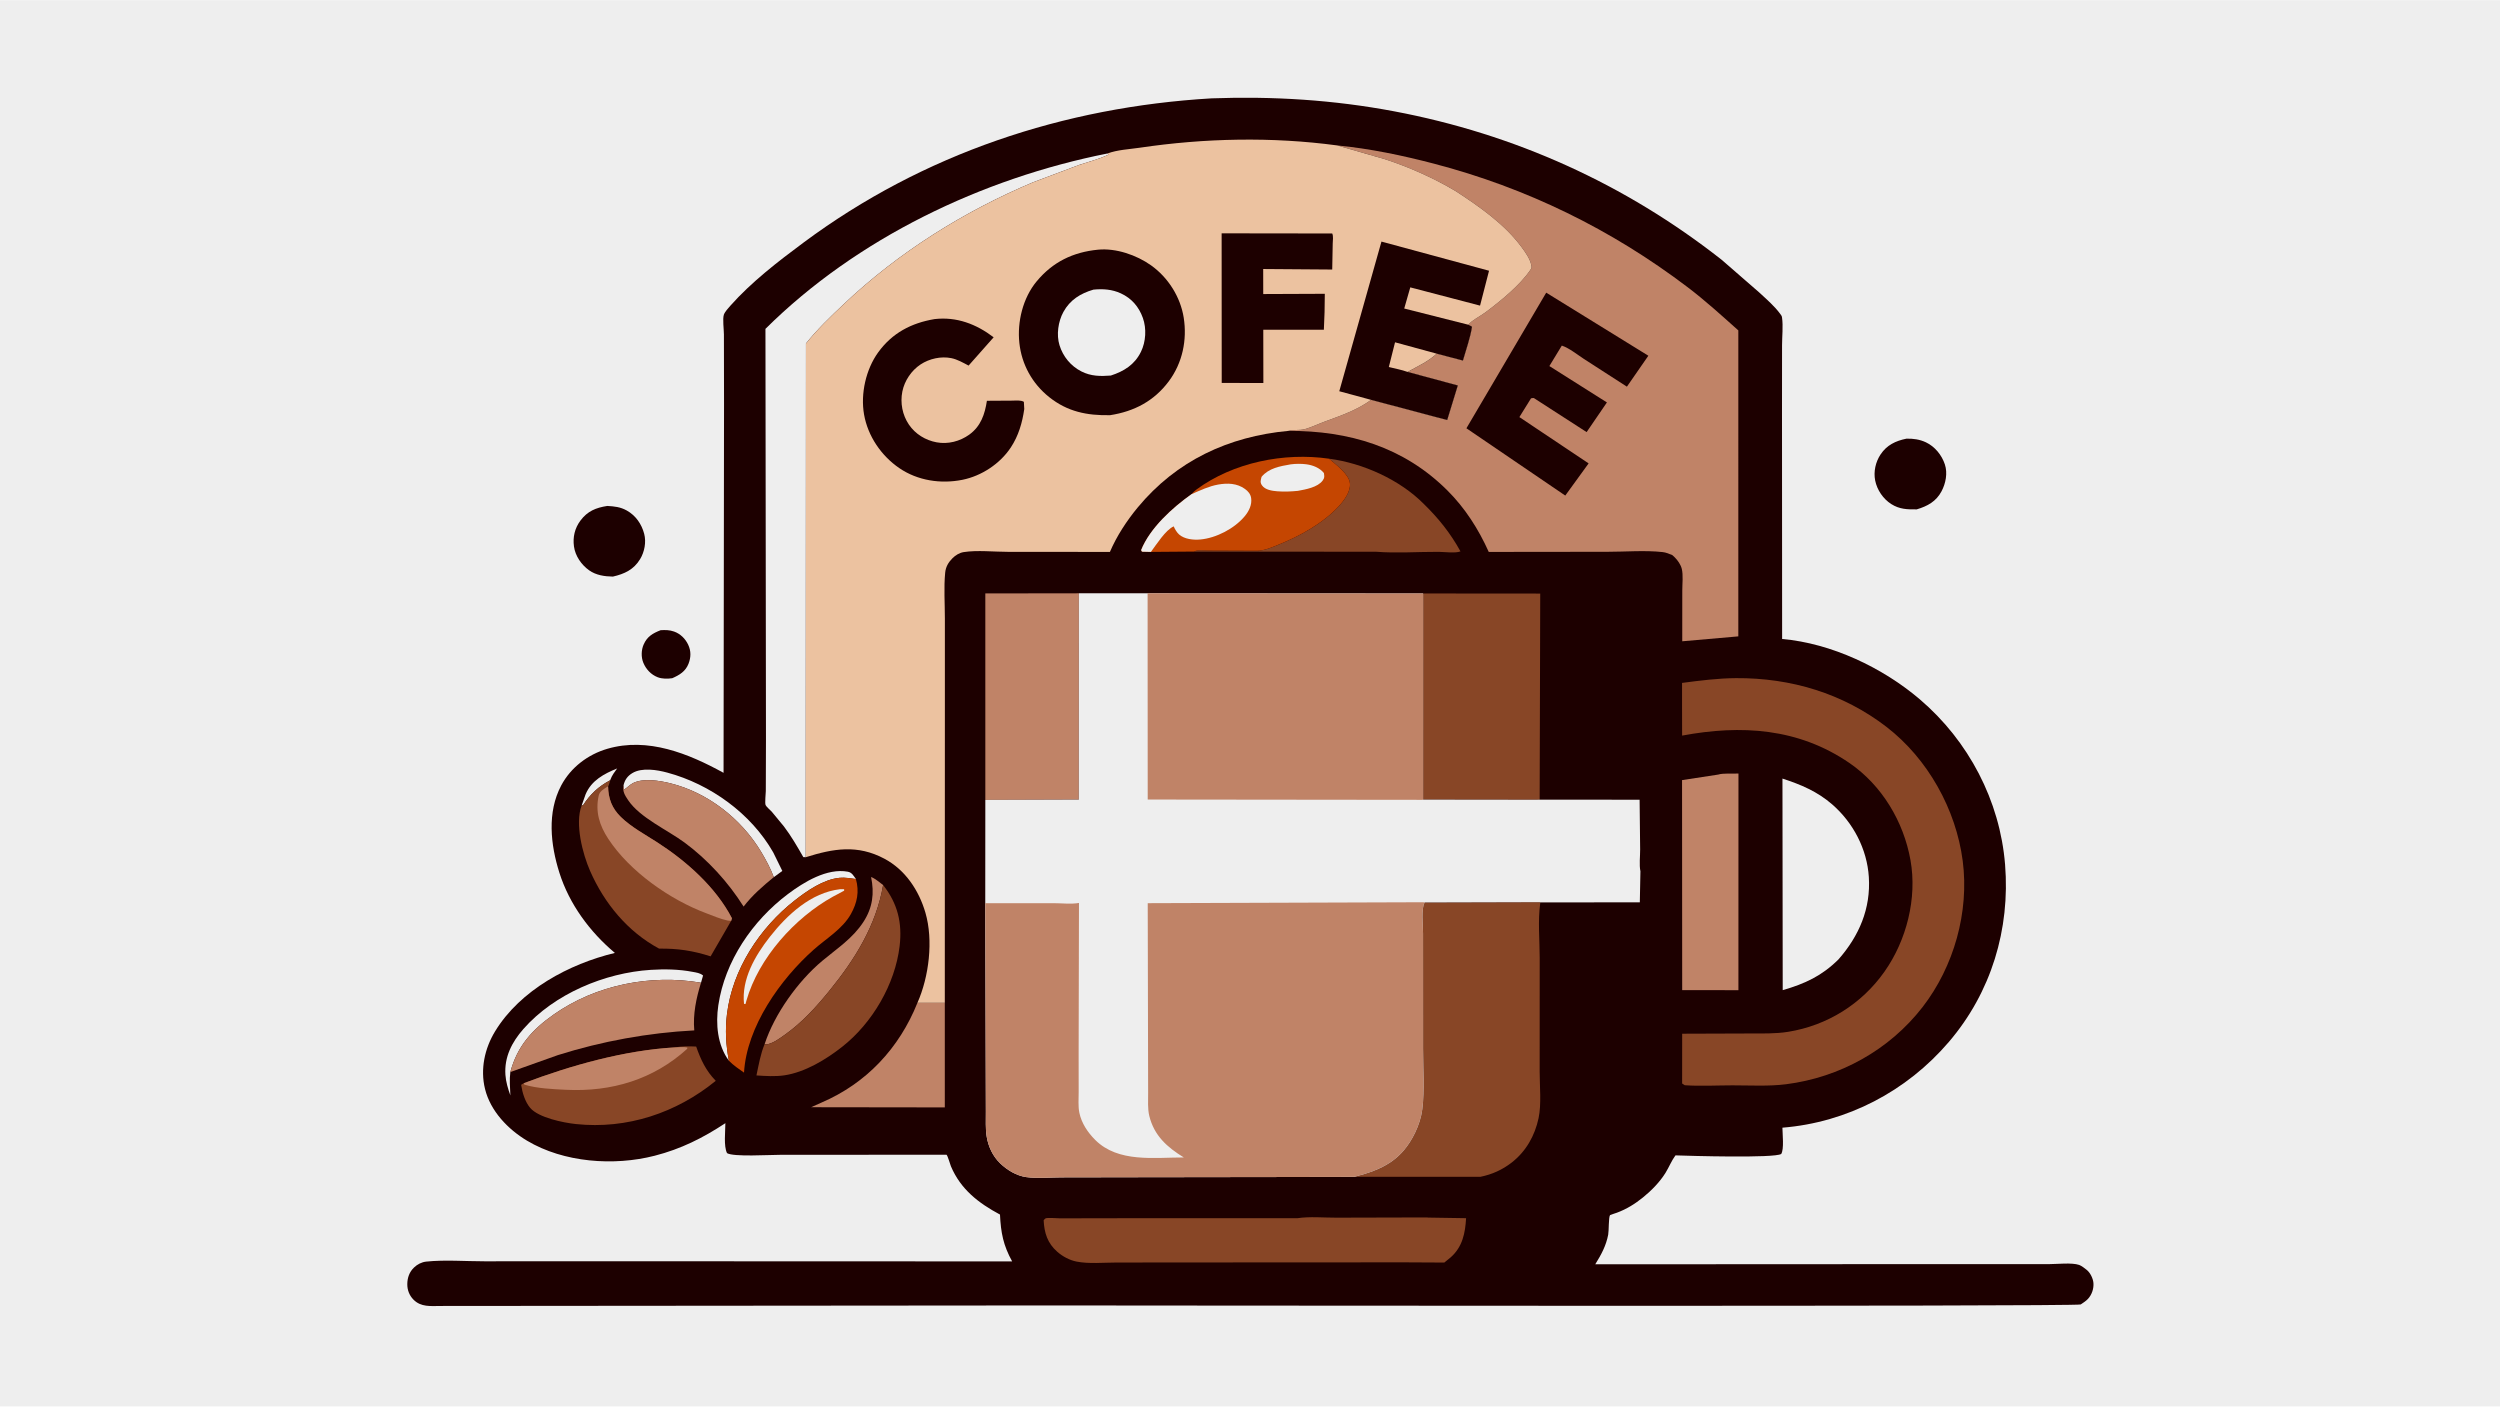 <svg version="1.1" xmlns="http://www.w3.org/2000/svg" style="display: block;" viewBox="0 0 2048 1152" width="1820" height="1024">
<path transform="translate(0,0)" fill="rgb(238,238,238)" d="M -0 -0 L 2048 0 L 2048 1152 L -0 1152 L -0 -0 z"/>
<path transform="translate(0,0)" fill="rgb(29,0,0)" d="M 541.185 516.12 C 545.062 515.89 548.5 515.912 552.206 517.227 C 557.382 519.062 561.459 523.104 563.778 528.051 C 566.202 533.225 566.07 538.389 564.018 543.633 C 561.564 549.906 556.617 552.85 550.711 555.45 C 546.858 556.02 542.388 556.066 538.721 554.63 C 533.322 552.516 529.178 548.079 526.999 542.747 C 525.134 538.182 525.29 532.371 527.265 527.871 C 530.166 521.265 534.693 518.68 541.185 516.12 z"/>
<path transform="translate(0,0)" fill="rgb(29,0,0)" d="M 497.484 414.329 C 503.38 414.666 508.247 415.152 513.491 418.089 C 520.821 422.195 525.584 429.146 527.716 437.15 C 529.516 443.909 527.982 451.962 524.397 457.871 C 519.122 466.566 511.557 470.009 502.096 472.206 C 495.309 472.108 488.279 471.086 482.614 467.058 C 476.258 462.539 471.26 455.315 470.19 447.5 C 469.139 439.833 470.862 432.525 475.5 426.32 C 481.309 418.547 488.128 415.799 497.484 414.329 z"/>
<path transform="translate(0,0)" fill="rgb(29,0,0)" d="M 1561.77 359.21 C 1567.32 359.083 1572.59 359.805 1577.67 362.187 C 1585.05 365.646 1590.73 372.679 1593.25 380.365 C 1595.6 387.502 1593.93 395.849 1590.52 402.302 C 1586.1 410.666 1578.94 414.555 1570.17 417.142 C 1562.41 417.224 1556.1 417.093 1549.29 412.767 C 1542.7 408.572 1537.7 401.224 1536.15 393.549 C 1534.68 386.255 1536.46 378.327 1540.54 372.171 C 1545.66 364.456 1552.88 361.027 1561.77 359.21 z"/>
<path transform="translate(0,0)" fill="rgb(29,0,0)" d="M 992.558 80.426 C 1042.94 78.604 1092.44 81.677 1142 91.03 C 1240.85 109.682 1331.42 150.602 1410.45 212.733 L 1441.11 239.403 C 1447.16 245.026 1453.58 250.451 1458.46 257.138 C 1459.18 258.113 1459.66 258.677 1459.83 259.913 C 1460.85 266.942 1459.87 275.545 1459.86 282.739 L 1459.81 337.151 L 1459.92 523.311 C 1500.21 526.833 1542.31 546.79 1572.79 572.813 C 1612.67 606.853 1638.36 655.776 1642.56 708.106 C 1646.81 761.115 1631.22 812.773 1596.53 853.38 C 1561.93 893.878 1513.18 919.382 1460.15 923.66 C 1460.2 928.742 1461.64 941.214 1459.17 945.193 C 1453.36 948.76 1384.41 946.776 1372.54 946.341 C 1369.32 950.695 1367.29 955.938 1364.44 960.561 C 1359.78 968.133 1352.88 975.162 1345.98 980.749 C 1339.43 986.064 1332.58 990.333 1324.64 993.282 C 1323.99 993.527 1319.04 995.121 1318.92 995.304 C 1317.7 997.191 1318.05 1008.1 1317.44 1011.29 C 1315.67 1020.53 1311.7 1027.7 1306.83 1035.57 L 1610.64 1035.41 L 1678.46 1035.44 C 1684.95 1035.45 1697.21 1034.01 1703.25 1036.09 C 1705.12 1036.74 1707.95 1038.94 1709.5 1040.2 C 1712.38 1042.54 1714.64 1047.23 1714.94 1050.88 C 1715.32 1055.48 1713.61 1060.56 1710.44 1063.94 C 1708.78 1065.7 1706.54 1067.12 1704.54 1068.46 C 1701.73 1070.34 907.321 1069.26 859.97 1069.28 L 360.982 1069.71 C 352.901 1069.75 344.837 1070.79 338.675 1064.47 C 335.306 1061.02 333.614 1056.61 333.656 1051.79 C 333.701 1046.57 335.357 1041.86 339.184 1038.19 C 341.911 1035.57 345.426 1033.76 349.2 1033.36 C 364.468 1031.76 381.462 1033.13 396.912 1033.12 L 498.79 1033.08 L 829.139 1033.2 C 821.885 1020 819.885 1009.69 819.195 994.832 C 801.629 985.447 787.007 974.202 778.995 955.272 C 778.251 953.516 776.477 946.821 775.383 945.8 C 775.34 945.76 772.266 945.805 772.02 945.805 L 639.027 945.89 C 630.224 945.879 600.753 947.733 595.582 944.5 C 592.715 938.736 594.226 926.584 594.231 919.966 C 575.717 932.14 557.899 941.087 536.325 946.635 C 502.897 955.232 461.774 952.263 431.709 934.284 C 416.038 924.912 401.829 910.075 397.342 891.985 C 393.329 875.809 397.008 858.779 405.597 844.694 C 426.232 810.856 466.266 789.52 503.714 780.489 C 483.153 763.211 466.429 740.611 458.255 714.806 C 450.999 691.897 448.065 665.338 459.737 643.33 C 467.573 628.557 481.612 617.923 497.536 613.272 C 530.68 603.591 564.045 617.167 592.736 632.963 L 593.128 330.496 L 593.031 273.842 C 593.02 270.062 591.851 260.939 592.981 257.648 C 593.773 255.343 596.714 252.111 598.333 250.287 C 615.623 230.807 637.526 213.968 658.368 198.492 C 756.18 125.864 871.336 87.517 992.558 80.426 z"/>
<path transform="translate(0,0)" fill="rgb(238,238,238)" d="M 476.497 659.696 L 479.749 650.479 C 484.572 639.145 494.826 633.756 505.573 629.361 C 503.486 632.261 501.341 635.029 500.094 638.41 L 499.883 639.021 C 490.466 643.982 483.401 650.524 477.622 659.564 L 476.497 659.696 z"/>
<path transform="translate(0,0)" fill="rgb(238,238,238)" d="M 510.804 643.12 C 511.865 638.686 514.037 635.588 518.007 633.188 C 525.893 628.419 538.264 630.525 546.625 632.773 C 581.87 642.247 615.269 666.277 633.439 698.166 L 640.876 713.317 L 633.888 718.432 C 631.238 711.27 627.423 704.213 623.501 697.67 C 607.323 670.683 579.775 649.065 549.066 641.502 C 540.234 639.326 527.054 637.13 518.617 641.342 C 515.859 642.718 513.795 645.155 511.162 646.766 L 510.804 643.12 z"/>
<path transform="translate(0,0)" fill="rgb(238,238,238)" d="M 597.117 868.789 C 587.66 856.083 586.189 838.685 588.448 823.399 C 593.802 787.175 616.479 754.074 645.406 732.307 C 658.442 722.498 677.543 710.797 694.5 713.957 C 698.011 714.611 699.196 717.301 701.152 719.948 C 696.909 719.421 692.199 718.555 687.946 718.951 C 674.612 720.194 661.311 729.459 651.042 737.5 C 622.378 759.947 599.965 794.086 595.532 830.681 C 593.973 843.551 594.657 856.116 597.117 868.789 z"/>
<path transform="translate(0,0)" fill="rgb(238,238,238)" d="M 418.066 878.079 C 417.245 884.388 417.837 890.893 418.099 897.233 C 416.154 891.751 414.444 886.267 414.04 880.422 C 413.031 865.831 419.313 853.557 428.772 842.805 C 454.065 814.051 495.343 796.768 533.166 794.366 C 544.464 793.648 556.178 793.856 567.322 795.986 C 570.356 796.566 573.56 796.904 575.941 799 L 574.274 804.902 C 532.909 797.814 488.259 806.64 453.696 830.878 C 435.884 843.37 423.812 856.804 418.066 878.079 z"/>
<path transform="translate(0,0)" fill="rgb(192,131,103)" d="M 626.404 855.14 C 634.457 830.547 653.712 803.657 673.5 787.069 C 685.744 776.804 698.474 768.71 707.362 754.999 C 714.886 743.395 716.366 731.639 713.59 718.293 C 717.051 719.586 720.46 722.695 723.458 724.898 C 717.671 758.173 700.321 785.835 679.246 811.706 C 668.192 825.275 656.722 837.875 642.323 847.983 C 638.12 850.933 632.609 855.046 627.42 855.5 L 626.404 855.14 z"/>
<path transform="translate(0,0)" fill="rgb(192,131,103)" d="M 751.568 821.357 L 773.985 821.337 L 773.983 907.047 L 664.418 906.894 L 672.786 903.174 C 709.832 887.307 736.689 858.46 751.568 821.357 z"/>
<path transform="translate(0,0)" fill="rgb(192,131,103)" d="M 510.804 643.12 L 511.162 646.766 C 513.795 645.155 515.859 642.718 518.617 641.342 C 527.054 637.13 540.234 639.326 549.066 641.502 C 579.775 649.065 607.323 670.683 623.501 697.67 C 627.423 704.213 631.238 711.27 633.888 718.432 C 624.922 725.783 616.233 733.27 609.167 742.523 C 596.519 722.526 579.859 704.189 560.786 690.087 C 546.744 679.705 524.236 669.793 514.533 655.311 C 511.743 651.147 509.842 648.135 510.804 643.12 z"/>
<path transform="translate(0,0)" fill="rgb(192,131,103)" d="M 418.066 878.079 C 423.812 856.804 435.884 843.37 453.696 830.878 C 488.259 806.64 532.909 797.814 574.274 804.902 C 570.35 817.485 567.567 830.687 568.753 843.963 C 531.093 845.889 493.002 852.845 457.019 864.208 L 418.066 878.079 z"/>
<path transform="translate(0,0)" fill="rgb(136,70,38)" d="M 1088.78 375.628 C 1116.47 379.278 1146.65 392.75 1166.45 412.757 C 1178.52 424.535 1188.29 436.77 1196.42 451.549 C 1192.59 453.232 1182.77 451.948 1178.38 451.928 C 1161.79 451.853 1143.91 453.177 1127.47 451.856 L 978.231 451.701 C 981.037 449.993 986.986 450.881 990.398 450.87 L 1029.94 451.039 C 1036.21 450.838 1041.79 448.302 1047.5 445.995 C 1064.84 438.993 1083.63 428.696 1096.5 414.826 C 1100.9 410.087 1106.34 402.975 1105.89 396.075 C 1105.38 388.377 1094.12 380.29 1088.78 375.628 z"/>
<path transform="translate(0,0)" fill="rgb(197,70,1)" d="M 701.152 719.948 C 704.069 730.328 702.225 739.425 697.006 748.723 C 690.193 760.86 676.831 768.715 666.62 777.783 C 639.34 802.007 611.668 840.852 609.503 878.562 C 605.176 875.521 600.802 872.616 597.117 868.789 C 594.657 856.116 593.973 843.551 595.532 830.681 C 599.965 794.086 622.378 759.947 651.042 737.5 C 661.311 729.459 674.612 720.194 687.946 718.951 C 692.199 718.555 696.909 719.421 701.152 719.948 z"/>
<path transform="translate(0,0)" fill="rgb(238,238,238)" d="M 688.1 728.306 L 691.5 728.311 L 691.529 729.5 L 682.436 734.34 C 650.989 751.759 621.491 784.633 611.486 819.5 L 610.697 822.396 L 609.5 822.205 C 607.32 802.076 618.631 782.636 630.613 767.382 C 644.874 749.228 664.328 731.125 688.1 728.306 z"/>
<path transform="translate(0,0)" fill="rgb(136,70,38)" d="M 723.458 724.898 C 735.371 740.017 739.212 755.847 736.974 774.864 C 733.29 806.158 714.572 838.008 689.904 857.397 C 676.606 867.849 659.516 878.235 642.553 880.772 C 635.218 881.87 627.073 881.352 619.688 880.852 C 621.467 872.399 623.044 863.129 626.404 855.14 L 627.42 855.5 C 632.609 855.046 638.12 850.933 642.323 847.983 C 656.722 837.875 668.192 825.275 679.246 811.706 C 700.321 785.835 717.671 758.173 723.458 724.898 z"/>
<path transform="translate(0,0)" fill="rgb(136,70,38)" d="M 552.732 857.892 C 558.719 856.859 564.274 856.95 570.303 857.2 C 574.072 867.956 578.278 877.012 586.35 885.27 C 554.067 911.6 513.625 925.106 471.783 920.686 C 461.418 919.592 441.205 915.453 434.378 907.5 C 430.158 902.584 427.842 894.825 426.922 888.535 L 429.055 887.236 C 467.449 872.685 511.598 860.259 552.732 857.892 z"/>
<path transform="translate(0,0)" fill="rgb(192,131,103)" d="M 552.732 857.892 C 556.028 857.785 559.781 857.318 563 857.981 L 563.009 859.007 C 535.223 884.246 500.992 894.436 463.721 892.625 C 453.052 892.107 439.762 891.535 429.561 888.385 L 429.055 887.236 C 467.449 872.685 511.598 860.259 552.732 857.892 z"/>
<path transform="translate(0,0)" fill="rgb(192,131,103)" d="M 1407.57 634.391 C 1411.4 633.122 1419.89 633.743 1424.15 633.546 L 1424.11 811.039 L 1396.5 810.949 L 1378.05 810.997 L 1377.94 638.921 L 1407.57 634.391 z"/>
<path transform="translate(0,0)" fill="rgb(136,70,38)" d="M 476.497 659.696 L 477.622 659.564 C 483.401 650.524 490.466 643.982 499.883 639.021 C 499.601 639.963 498.804 643.565 498.144 644.001 C 498.355 654.101 501.298 661.989 508.629 669.139 C 517.127 677.428 528.517 683.518 538.463 689.934 C 562.344 705.339 586.334 726.549 599.607 752.103 L 599.019 754.128 L 582.132 783.306 C 567.411 778.601 555.373 776.806 539.91 776.962 C 514.153 763.11 495.075 739.888 483.429 713.386 C 477.294 699.424 470.782 674.536 476.497 659.696 z"/>
<path transform="translate(0,0)" fill="rgb(192,131,103)" d="M 599.019 754.128 C 597.942 754.154 597.076 754.171 596.013 753.952 C 590.249 752.763 584.109 750.065 578.587 748.003 C 548.926 736.924 515.925 713.871 498.329 687.097 C 491.028 675.988 487.515 664.688 490.485 651.5 C 491.306 647.858 495.136 645.916 498.144 644.001 C 498.355 654.101 501.298 661.989 508.629 669.139 C 517.127 677.428 528.517 683.518 538.463 689.934 C 562.344 705.339 586.334 726.549 599.607 752.103 L 599.019 754.128 z"/>
<path transform="translate(0,0)" fill="rgb(197,70,1)" d="M 976.142 404.654 C 977.328 403.231 978.591 402 980.085 400.901 C 1010.35 378.616 1052.01 370.305 1088.78 375.628 C 1094.12 380.29 1105.38 388.377 1105.89 396.075 C 1106.34 402.975 1100.9 410.087 1096.5 414.826 C 1083.63 428.696 1064.84 438.993 1047.5 445.995 C 1041.79 448.302 1036.21 450.838 1029.94 451.039 L 990.398 450.87 C 986.986 450.881 981.037 449.993 978.231 451.701 L 942.821 451.986 L 935.5 451.79 L 934.811 450.5 C 942.04 432.4 960.553 415.689 976.142 404.654 z"/>
<path transform="translate(0,0)" fill="rgb(238,238,238)" d="M 1057.3 380.264 C 1061.16 379.708 1066.25 379.687 1070.12 380.2 C 1075.52 380.915 1081.13 383.102 1084.57 387.417 C 1084.89 390.198 1085.26 391.137 1083.54 393.5 C 1079.49 399.089 1069.53 400.805 1063.25 401.966 C 1057.55 402.534 1052.04 402.773 1046.32 402.323 C 1042.18 401.998 1036.44 401.199 1033.84 397.5 C 1032.02 394.912 1032.82 393.255 1033.46 390.5 C 1039.28 383.395 1048.64 381.748 1057.3 380.264 z"/>
<path transform="translate(0,0)" fill="rgb(238,238,238)" d="M 976.142 404.654 C 983.231 401.576 990.281 398.169 997.936 396.806 C 1005.55 395.451 1013.35 395.702 1019.84 400.389 C 1022.47 402.292 1024.46 404.569 1024.94 407.912 C 1025.73 413.381 1023.12 418.607 1019.72 422.7 C 1011.33 432.822 996.331 440.676 983.129 441.827 C 977.589 442.31 970.303 441.579 965.944 437.725 C 964.027 436.031 962.492 433.372 961.5 431.055 C 954.842 433.968 947.211 446.114 942.821 451.986 L 935.5 451.79 L 934.811 450.5 C 942.04 432.4 960.553 415.689 976.142 404.654 z"/>
<path transform="translate(0,0)" fill="rgb(238,238,238)" d="M 1460.19 637.66 C 1475.35 642.62 1488.8 648.264 1500.96 658.843 C 1518.15 673.808 1529.5 695.413 1530.95 718.303 C 1532.6 744.232 1523.01 766.479 1506.12 785.76 C 1492.56 799.265 1478.59 805.759 1460.4 810.987 L 1460.19 637.66 z"/>
<path transform="translate(0,0)" fill="rgb(136,70,38)" d="M 1062.82 997.818 C 1072.89 996.289 1084.58 997.417 1094.88 997.375 L 1168.9 997.18 L 1169.88 997.304 L 1201.01 997.804 C 1200.33 1009.99 1198.08 1021.34 1188.41 1029.87 L 1183.19 1034.14 L 1150.65 1033.97 L 978.892 1034.06 L 914.568 1034.12 C 904.159 1034.12 892.132 1035.35 881.979 1033.36 C 876.254 1032.24 870.522 1029.18 866.153 1025.34 C 858.044 1018.23 855.496 1009.89 854.953 999.5 C 855.469 998.989 855.856 998.303 856.5 997.967 C 857.968 997.201 866.376 997.929 868.408 997.922 L 921.647 997.825 L 1062.82 997.818 z"/>
<path transform="translate(0,0)" fill="rgb(192,131,103)" d="M 807.181 655.15 L 807.173 485.994 L 883.814 485.888 L 883.746 654.87 L 807.181 655.15 z"/>
<path transform="translate(0,0)" fill="rgb(136,70,38)" d="M 1165.82 486.031 L 1261.76 486.112 L 1261.28 654.952 L 1257.77 655.001 L 1165.81 654.885 L 1165.82 486.031 z"/>
<path transform="translate(0,0)" fill="rgb(238,238,238)" d="M 660.072 702.084 L 658.062 702 C 653.15 693.378 648.251 684.889 642.255 676.964 L 632.199 664.773 C 630.985 663.438 627.898 660.901 627.191 659.385 C 626.455 657.806 627.322 649.969 627.347 647.905 L 627.479 605.888 L 627.06 269.259 C 701.903 194.968 804.59 145.974 907.305 125.577 L 908 126.586 C 900.361 130.23 891.888 132.326 883.871 135.032 L 846.394 149.132 C 789.555 173.059 736.026 206.581 691.184 249.024 C 680.532 259.106 669.363 269.753 660.243 281.26 L 660.072 702.084 z"/>
<path transform="translate(0,0)" fill="rgb(136,70,38)" d="M 1261.24 738.927 L 1261.85 739.127 L 1261.73 739.923 C 1259.75 753.943 1261.31 770.35 1261.32 784.589 L 1261.29 877.653 C 1261.28 889.58 1262.84 904.324 1260.4 915.843 C 1257.35 930.273 1250.03 943.197 1238.32 952.262 C 1230.62 958.22 1222.29 961.944 1212.77 963.901 L 1109.62 963.892 C 1132.51 957.987 1148.33 950.417 1159.32 927.66 C 1162.17 921.738 1164.39 914.983 1165.19 908.438 C 1167.14 892.483 1165.82 875.271 1165.81 859.157 L 1165.78 764.645 C 1165.79 759.053 1164.09 743.469 1167.16 739.18 L 1261.24 738.927 z"/>
<path transform="translate(0,0)" fill="rgb(136,70,38)" d="M 1377.94 578.49 L 1377.94 559.299 C 1392.68 557.377 1407.27 555.486 1422.16 555.393 C 1466.98 555.113 1509.69 567.822 1545.38 595.306 C 1579.24 621.377 1602.4 662.883 1607.87 705.192 C 1613.27 746.947 1600.67 791.677 1574.96 824.873 C 1547.74 860.017 1507.09 882.5 1463.14 888.071 C 1448.83 889.884 1433.69 888.962 1419.24 888.973 C 1406.37 888.983 1392.93 889.764 1380.14 888.878 L 1378 887.467 L 1378.04 846.68 L 1432.63 846.489 C 1443.28 846.44 1454.42 846.821 1464.95 845.107 C 1496.93 839.903 1525.05 822.367 1543.73 795.883 C 1561.87 770.172 1570.61 735.727 1565.09 704.615 C 1559.49 673.01 1541.73 643.186 1515 624.878 C 1473.23 596.273 1426.46 593.432 1377.99 602.457 L 1377.94 578.49 z"/>
<path transform="translate(0,0)" fill="rgb(192,131,103)" d="M 1095.42 118.989 C 1122.04 121.566 1148.76 127.163 1174.6 133.909 C 1250.49 153.715 1320.1 187.773 1382.52 235.147 C 1397.01 246.146 1410.48 258.417 1424.04 270.531 L 1424.03 521.173 L 1378.1 525.198 L 1378.13 483.74 C 1378.11 478.381 1378.99 470.951 1377.71 465.809 C 1376.88 462.453 1374.44 458.926 1372.02 456.512 L 1369.99 454.621 C 1367.42 453.553 1364.8 452.429 1362.02 452.121 C 1347.65 450.532 1331.49 451.887 1316.95 451.885 L 1219.58 452 C 1211.2 433.338 1200.27 416.171 1185.75 401.687 C 1149.84 365.888 1105.04 352.697 1055.45 352.826 C 1059.77 351.576 1064.41 352.631 1068.77 351.435 C 1074.38 349.898 1079.93 347.156 1085.41 345.147 C 1098.39 340.395 1111.98 335.677 1123.22 327.424 L 1185.54 343.954 L 1194.23 315.621 L 1153.08 304.533 C 1161.85 299.529 1169.23 296.572 1176.98 289.59 L 1198.43 295.211 C 1200.98 286.186 1204.46 276.739 1205.87 267.5 L 1202.87 265.881 C 1205.87 262.134 1212.64 258.902 1216.64 255.916 C 1228.95 246.742 1245.21 233.568 1253.73 220.891 C 1254.93 219.104 1254.83 218.846 1254.38 216.758 C 1253.32 211.733 1249.37 206.202 1246.35 202.124 C 1232.51 183.45 1212.23 169.341 1192.97 156.709 C 1174.98 145.903 1154.71 136.896 1134.77 130.339 L 1095.42 118.989 z"/>
<path transform="translate(0,0)" fill="rgb(29,0,0)" d="M 1266.66 239.609 L 1350.33 291.269 L 1332.76 316.622 L 1297.55 293.906 C 1292.07 290.351 1285.56 285.011 1279.44 282.975 L 1269.24 299.737 L 1316.38 329.534 L 1299.76 353.833 L 1256.5 325.92 C 1255.8 325.827 1254.92 326.065 1254.22 326.166 L 1244.67 341.538 L 1301.39 379.479 L 1282.27 405.834 L 1201.29 350.706 L 1266.66 239.609 z"/>
<path transform="translate(0,0)" fill="rgb(236,194,160)" d="M 907.305 125.577 C 915.128 122.598 925.185 122.128 933.538 120.89 C 986.863 112.989 1041.93 111.808 1095.42 118.989 L 1134.77 130.339 C 1154.71 136.896 1174.98 145.903 1192.97 156.709 C 1212.23 169.341 1232.51 183.45 1246.35 202.124 C 1249.37 206.202 1253.32 211.733 1254.38 216.758 C 1254.83 218.846 1254.93 219.104 1253.73 220.891 C 1245.21 233.568 1228.95 246.742 1216.64 255.916 C 1212.64 258.902 1205.87 262.134 1202.87 265.881 L 1205.87 267.5 C 1204.46 276.739 1200.98 286.186 1198.43 295.211 L 1176.98 289.59 C 1169.23 296.572 1161.85 299.529 1153.08 304.533 L 1194.23 315.621 L 1185.54 343.954 L 1123.22 327.424 C 1111.98 335.677 1098.39 340.395 1085.41 345.147 C 1079.93 347.156 1074.38 349.898 1068.77 351.435 C 1064.41 352.631 1059.77 351.576 1055.45 352.826 C 1006.46 357.401 963.767 377.207 932.014 415.577 C 923.052 426.407 914.768 439.044 909.244 451.998 L 825.647 451.931 C 814.343 451.926 800.558 450.412 789.5 452.134 C 785.965 452.685 782.711 454.712 780.219 457.222 C 776.875 460.59 774.755 464.215 774.29 468.996 C 773.102 481.205 774.042 494.24 774.04 506.564 L 774.04 581.423 L 773.985 821.337 L 751.568 821.357 C 761.052 799.91 764.7 770.216 758.116 747.586 C 752.795 729.295 741.633 712.421 724.511 703.318 C 702.352 691.538 682.81 694.976 660.072 702.084 L 660.243 281.26 C 669.363 269.753 680.532 259.106 691.184 249.024 C 736.026 206.581 789.555 173.059 846.394 149.132 L 883.871 135.032 C 891.888 132.326 900.361 130.23 908 126.586 L 907.305 125.577 z"/>
<path transform="translate(0,0)" fill="rgb(29,0,0)" d="M 1000.76 191.003 L 1091.36 191.128 C 1092.43 193.296 1091.81 196.97 1091.76 199.393 L 1091.36 220.663 L 1034.81 220.236 L 1034.84 240.741 L 1085.28 240.536 L 1085.08 255.498 L 1084.51 269.981 L 1034.88 269.973 L 1034.95 313.638 L 1000.83 313.547 L 1000.76 191.003 z"/>
<path transform="translate(0,0)" fill="rgb(29,0,0)" d="M 765.578 261.257 C 783.685 259.167 799.767 265.339 813.997 276.165 L 793.469 299.347 C 789.126 297.061 784.279 294.278 779.459 293.277 C 770.941 291.508 761.306 293.668 754.119 298.421 C 746.608 303.388 740.972 311.757 739.204 320.594 C 737.339 329.912 739.238 339.866 744.589 347.71 C 749.893 355.485 758.121 360.519 767.314 362.221 C 776.609 363.941 786.379 361.415 794 355.925 C 803.51 349.075 806.792 339.185 808.472 328.182 L 829.261 328.053 C 832.331 328.049 836.024 327.475 838.752 329.031 L 839.077 334.963 C 837.463 346.19 834.352 356.88 828.055 366.421 C 819.205 379.828 804 389.796 788.364 392.925 C 770.704 396.459 751.744 393.603 736.726 383.352 C 721.926 373.249 710.922 357.116 707.824 339.369 C 704.871 322.453 709.33 302.45 719.378 288.554 C 730.848 272.692 746.448 264.49 765.578 261.257 z"/>
<path transform="translate(0,0)" fill="rgb(29,0,0)" d="M 1123.22 327.424 L 1097.14 320.358 L 1131.69 197.764 L 1219.82 221.647 L 1212.45 250.222 L 1155.3 235.269 L 1150.34 252.595 L 1202.87 265.881 L 1205.87 267.5 C 1204.46 276.739 1200.98 286.186 1198.43 295.211 L 1176.98 289.59 C 1169.23 296.572 1161.85 299.529 1153.08 304.533 L 1194.23 315.621 L 1185.54 343.954 L 1123.22 327.424 z"/>
<path transform="translate(0,0)" fill="rgb(236,194,160)" d="M 1153.08 304.533 C 1148.25 302.763 1142.73 301.809 1137.72 300.52 L 1142.82 280.271 L 1176.98 289.59 C 1169.23 296.572 1161.85 299.529 1153.08 304.533 z"/>
<path transform="translate(0,0)" fill="rgb(29,0,0)" d="M 899.514 204.395 C 914.23 202.97 931.112 208.817 942.92 217.209 C 956.893 227.14 967.035 243.12 969.704 260.089 C 972.585 278.4 968.695 297.18 957.473 312.225 C 945.411 328.396 929.084 336.938 909.381 339.981 C 890.602 340.338 874.5 337.177 859.407 325.109 C 845.599 314.069 836.962 298.413 835.067 280.881 C 833.186 263.476 837.956 243.878 849.278 230.285 C 862.498 214.413 878.966 206.422 899.514 204.395 z"/>
<path transform="translate(0,0)" fill="rgb(238,238,238)" d="M 895.768 237.12 C 903.562 236.361 910.989 236.868 918.161 240.167 C 927.05 244.254 932.993 251.207 936.242 260.335 C 939.333 269.02 938.723 279.793 934.659 288.075 C 929.476 298.636 920.749 304.014 909.991 307.508 C 901.44 308.177 893.717 308.122 885.842 304.114 C 877.18 299.705 870.832 291.967 867.956 282.699 C 865.285 274.094 866.862 263.213 871.122 255.433 C 876.56 245.498 885.166 240.204 895.768 237.12 z"/>
<path transform="translate(0,0)" fill="rgb(238,238,238)" d="M 940.116 485.877 L 1165.82 486.031 L 1165.81 654.885 L 1257.77 655.001 L 1261.28 654.952 L 1343.17 654.983 L 1343.61 695.706 C 1343.64 701.238 1342.73 708.335 1343.84 713.626 L 1343.34 739.036 L 1261.85 739.127 L 1261.24 738.927 L 1167.16 739.18 C 1164.09 743.469 1165.79 759.053 1165.78 764.645 L 1165.81 859.157 C 1165.82 875.271 1167.14 892.483 1165.19 908.438 C 1164.39 914.983 1162.17 921.738 1159.32 927.66 C 1148.33 950.417 1132.51 957.987 1109.62 963.892 L 1108.65 963.955 L 1049.04 964.081 L 931.843 964.249 L 869.786 964.362 C 860.453 964.379 849.994 965.397 840.805 964.159 C 832.776 963.078 824.991 958.349 819.268 952.797 C 813.284 946.991 809.721 939.358 808.319 931.194 C 807.184 924.58 807.67 917.065 807.604 910.349 L 807.491 871.58 L 807.121 739.784 L 807.181 655.15 L 883.746 654.87 L 883.814 485.888 L 940.116 485.877 z"/>
<path transform="translate(0,0)" fill="rgb(192,131,103)" d="M 940.116 485.877 L 1165.82 486.031 L 1165.81 654.885 L 1165.3 655.089 L 940.204 654.837 L 940.116 485.877 z"/>
<path transform="translate(0,0)" fill="rgb(192,131,103)" d="M 1165.82 738.975 L 1167.16 739.18 C 1164.09 743.469 1165.79 759.053 1165.78 764.645 L 1165.81 859.157 C 1165.82 875.271 1167.14 892.483 1165.19 908.438 C 1164.39 914.983 1162.17 921.738 1159.32 927.66 C 1148.33 950.417 1132.51 957.987 1109.62 963.892 L 1108.65 963.955 L 1049.04 964.081 L 931.843 964.249 L 869.786 964.362 C 860.453 964.379 849.994 965.397 840.805 964.159 C 832.776 963.078 824.991 958.349 819.268 952.797 C 813.284 946.991 809.721 939.358 808.319 931.194 C 807.184 924.58 807.67 917.065 807.604 910.349 L 807.491 871.58 L 807.121 739.784 L 862.582 739.738 C 869.111 739.713 877.566 740.707 883.898 739.555 L 883.618 862.204 L 883.645 894.429 C 883.679 899.797 883.102 906.215 884.212 911.461 C 886.033 920.068 891.064 927.542 897.207 933.685 C 915.988 952.463 945.47 948.045 969.763 948.035 C 956.154 939.669 945.449 930.228 941.489 913.962 C 940.07 908.136 940.577 901.083 940.549 895.096 L 940.476 861.716 L 940.215 739.743 L 1165.82 738.975 z"/>
</svg>